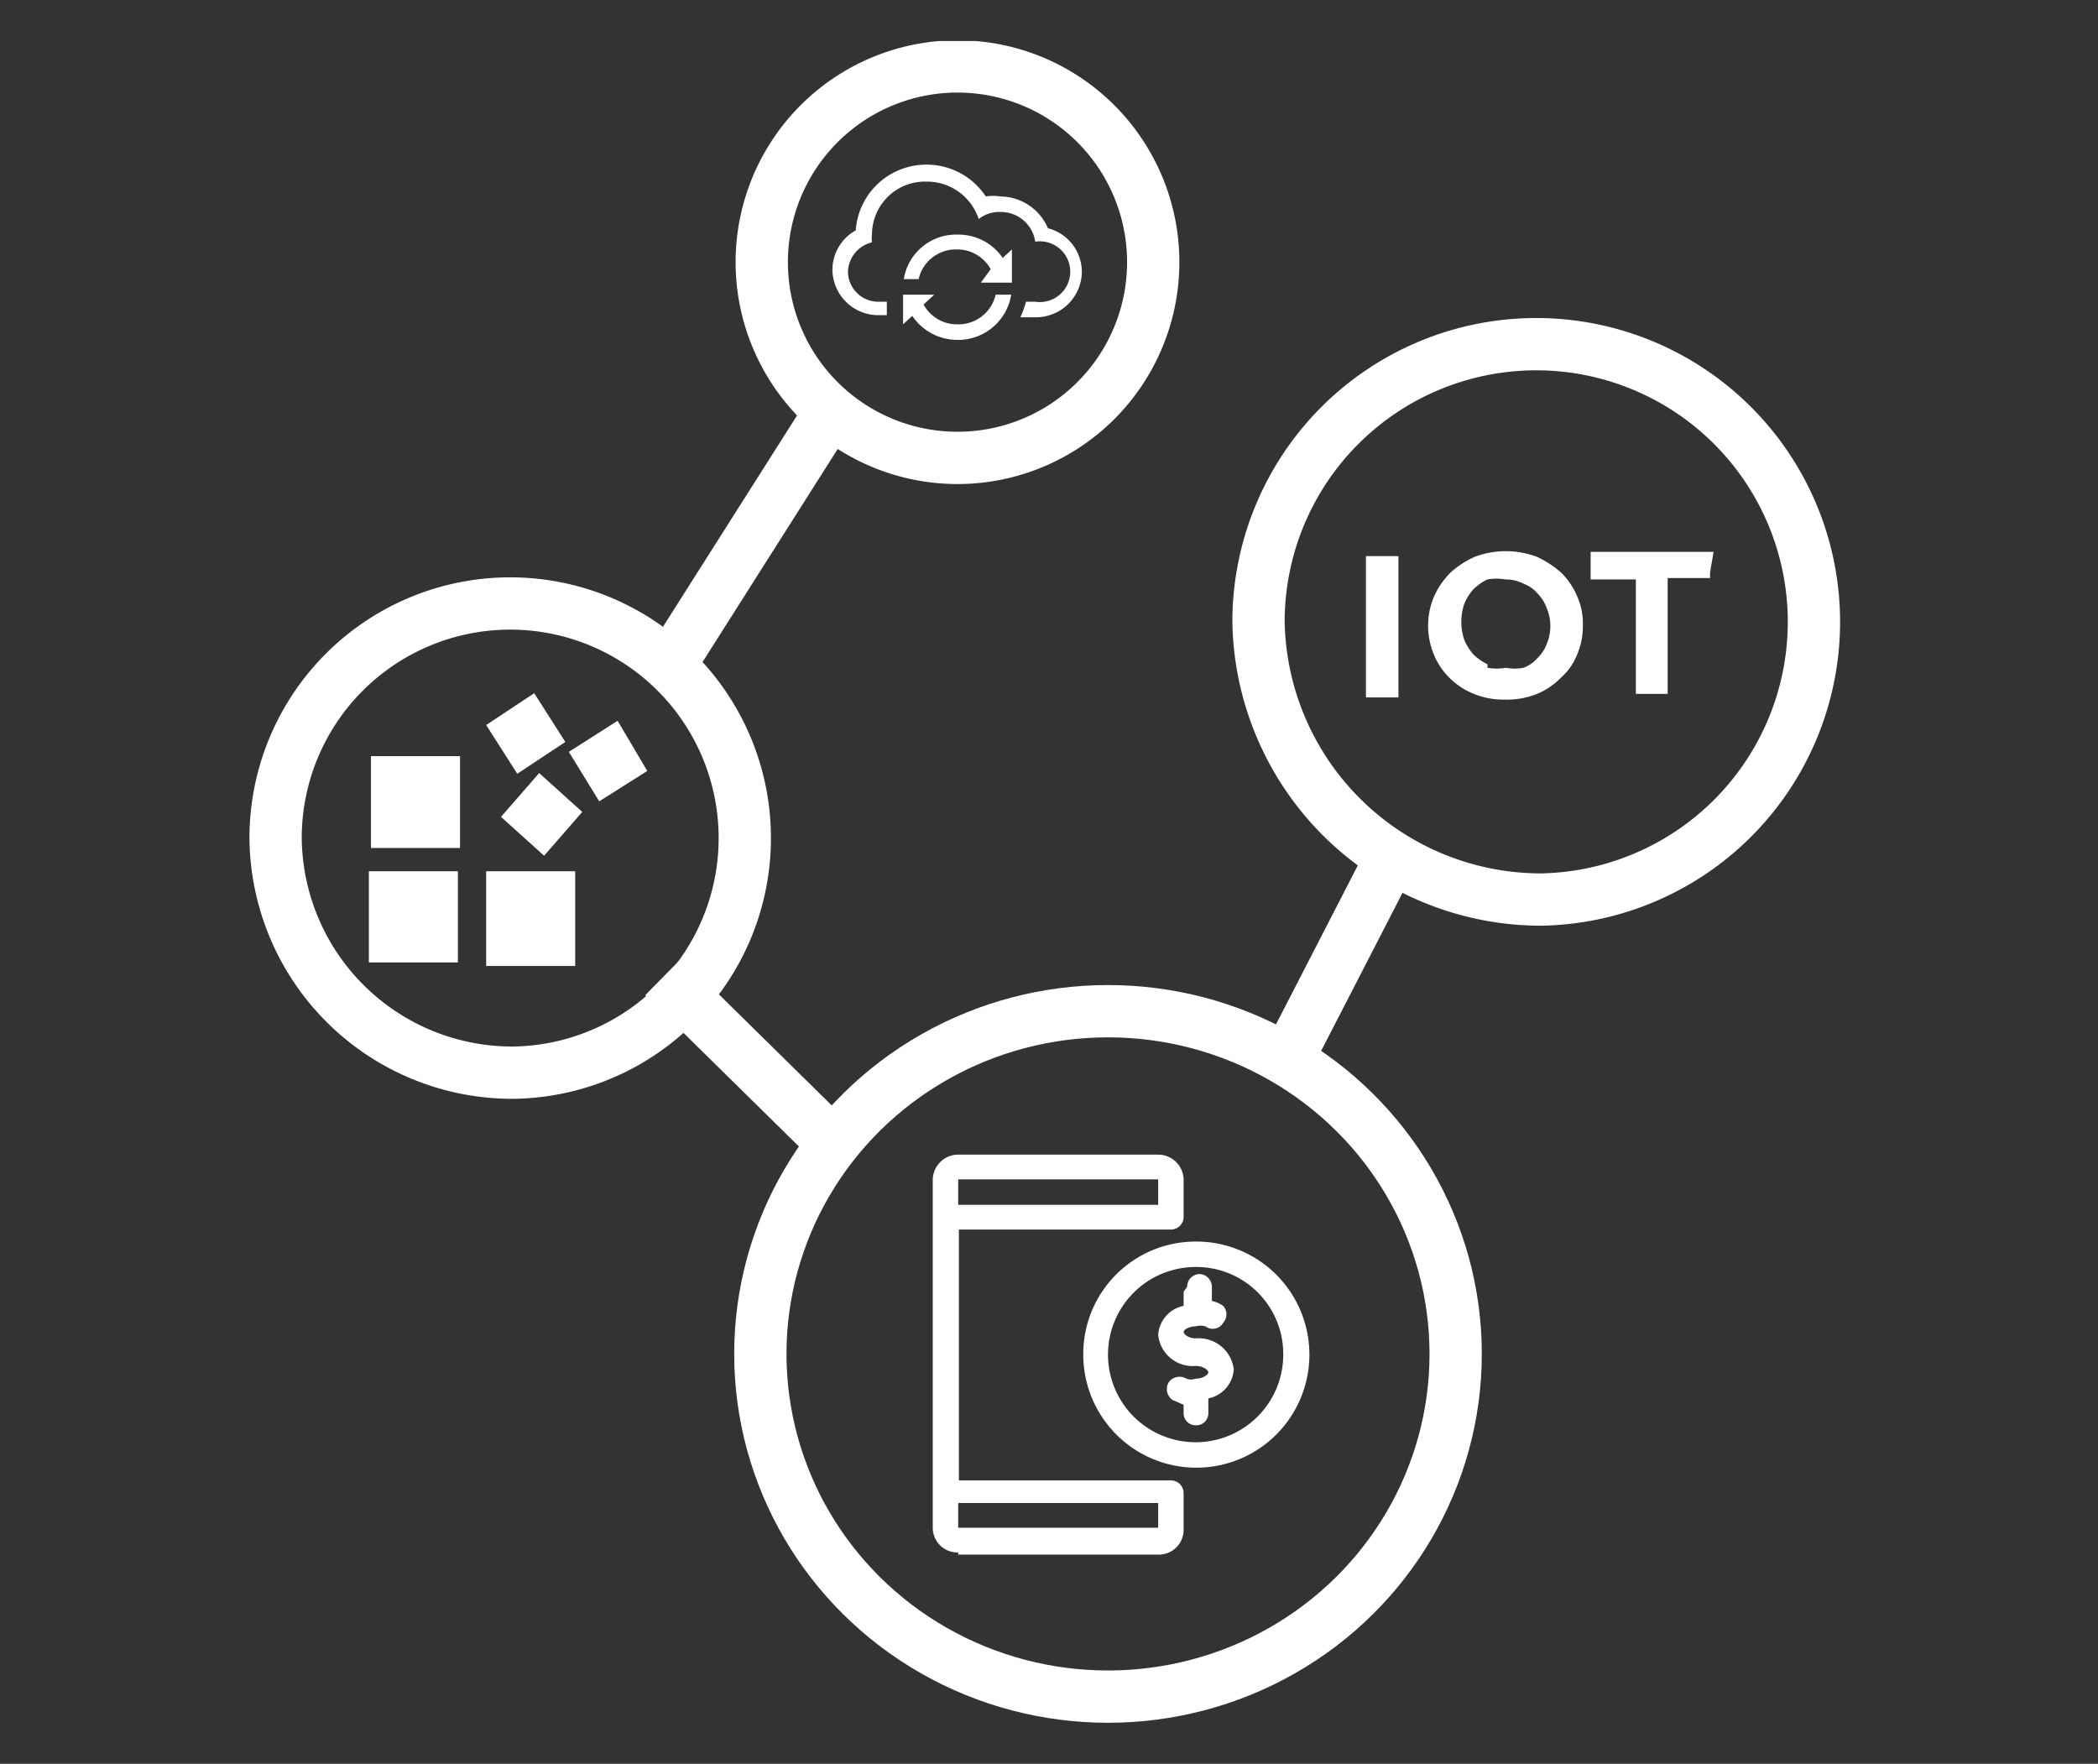 <svg id="Layer_1" data-name="Layer 1" xmlns="http://www.w3.org/2000/svg" xmlns:xlink="http://www.w3.org/1999/xlink" viewBox="0 0 29.69 24.96"><rect x="0" y="0" width="29.69" height="24.96" fill="#333333" stroke="none"/><defs><style>.cls-1,.cls-4{fill:none;}.cls-2{clip-path:url(#clip-path);}.cls-3{fill:#fff;}.cls-4{stroke:#fff;stroke-width:0.74px;}</style><clipPath id="clip-path"><rect class="cls-1" x="3.53" y="0.58" width="22.63" height="23.8"/></clipPath></defs><title>businesses</title><g class="cls-2"><path class="cls-3" d="M24.11,8.18l.09,0s0,0,0-.08l.05-.29H22.51v.39h.64V9.82h.45V8.18ZM21.05,9.4a.72.72,0,0,1-.2-.14.74.74,0,0,1-.13-.21.8.8,0,0,1,0-.5.74.74,0,0,1,.13-.21.72.72,0,0,1,.2-.14.7.7,0,0,1,.25,0,.55.55,0,0,1,.26.06.48.48,0,0,1,.2.14.57.57,0,0,1,.13.21.65.65,0,0,1,0,.5.53.53,0,0,1-.13.2.48.48,0,0,1-.2.14.66.66,0,0,1-.25,0,.75.75,0,0,1-.26,0m.7.37a1,1,0,0,0,.34-.23.86.86,0,0,0,.23-.33,1,1,0,0,0,.08-.41.94.94,0,0,0-.08-.41,1.06,1.06,0,0,0-.22-.33,1.41,1.41,0,0,0-.35-.23,1.25,1.25,0,0,0-.88,0,1.25,1.25,0,0,0-.35.23,1.13,1.13,0,0,0-.23.34,1.06,1.06,0,0,0-.08.4,1.07,1.07,0,0,0,.08.41,1,1,0,0,0,.23.34,1,1,0,0,0,.34.22,1.08,1.08,0,0,0,.44.08,1.12,1.12,0,0,0,.45-.08m-2.42.05h.46v-2h-.46Z"/><path class="cls-4" d="M7.26,15.18A3.32,3.32,0,1,0,3.9,11.86,3.35,3.35,0,0,0,7.26,15.18Z"/><path class="cls-4" d="M21.81,12.73a3.93,3.93,0,1,0-4-3.93A4,4,0,0,0,21.81,12.73Z"/><path class="cls-4" d="M13.55,6.48a2.77,2.77,0,1,0-2.77-2.76A2.77,2.77,0,0,0,13.55,6.48Z"/><ellipse class="cls-4" cx="15.68" cy="19.16" rx="4.92" ry="4.85"/></g><line class="cls-4" x1="9.39" y1="13.82" x2="11.9" y2="16.29"/><line class="cls-4" x1="19.64" y1="12.23" x2="18.24" y2="14.95"/><line class="cls-4" x1="9.56" y1="9.28" x2="11.73" y2="5.86"/><g class="cls-2"><path class="cls-3" d="M16.39,17.05H13.56v-.36h2.83Zm0,4.57H13.56v-.35h2.83ZM13.56,22h2.83a.35.35,0,0,0,.36-.35v-.53a.18.18,0,0,0-.18-.17h-3V17.4h3a.18.18,0,0,0,.18-.18v-.53a.36.36,0,0,0-.36-.35H13.56a.36.36,0,0,0-.36.35v4.93a.35.35,0,0,0,.36.35"/><path class="cls-3" d="M16.75,18.28v.2a.45.45,0,0,0-.36.41.49.49,0,0,0,.53.44c.11,0,.18.06.18.09s-.07.09-.18.09a.18.18,0,0,1-.13,0,.19.19,0,0,0-.25.05.19.19,0,0,0,.05.25l.16.07V20a.17.17,0,0,0,.17.17A.17.17,0,0,0,17.1,20v-.21a.45.45,0,0,0,.36-.41.5.5,0,0,0-.54-.44c-.1,0-.17-.06-.17-.09s.07-.08.17-.08a.26.26,0,0,1,.14,0,.17.17,0,0,0,.25-.05.18.18,0,0,0,0-.24.46.46,0,0,0-.16-.07v-.2a.18.18,0,0,0-.18-.18.18.18,0,0,0-.17.18"/><path class="cls-3" d="M18.16,19.16a1.24,1.24,0,1,1-1.24-1.23,1.23,1.23,0,0,1,1.24,1.23m-2.83,0a1.6,1.6,0,1,0,1.59-1.59,1.59,1.59,0,0,0-1.59,1.59"/></g><path class="cls-3" d="M8.74,10.2l-.69.44.43.7.68-.43ZM7.09,11.56l.61.55.54-.62-.61-.55ZM8,10.5l-.44-.69-.68.45.44.69ZM5.25,12H6.51v-1.3H5.25Zm1.63,1.67H8.14V12.33H6.88ZM5.22,12.33H6.48v1.29H5.22Z"/><g class="cls-2"><path class="cls-3" d="M13.55,3.32a.75.75,0,0,0-.76.63H13a.54.54,0,0,1,.54-.42.54.54,0,0,1,.48.28L13.88,4h.44V3.53l-.13.12a.76.76,0,0,0-.64-.33"/><path class="cls-3" d="M13.55,4.59a.54.54,0,0,1-.48-.28l.15-.14h-.44v.42l.13-.12a.77.77,0,0,0,.64.34.76.76,0,0,0,.76-.64h-.22a.54.54,0,0,1-.54.42"/><path class="cls-3" d="M14.83,3.23a.74.74,0,0,0-.67-.45.71.71,0,0,0-.21,0,1,1,0,0,0-.84-.45,1,1,0,0,0-1,.93.64.64,0,0,0-.33.56.65.65,0,0,0,.66.64h.11V4.27h-.11A.43.43,0,0,1,12,3.85a.44.44,0,0,1,.34-.42.41.41,0,0,1,0-.11.75.75,0,0,1,.77-.75.77.77,0,0,1,.74.53.46.46,0,0,1,.31-.1.49.49,0,0,1,.49.42h0a.43.43,0,1,1,0,.85h-.13a1.43,1.43,0,0,1-.08.22h.21a.65.65,0,0,0,.66-.64.64.64,0,0,0-.48-.62"/></g></svg>